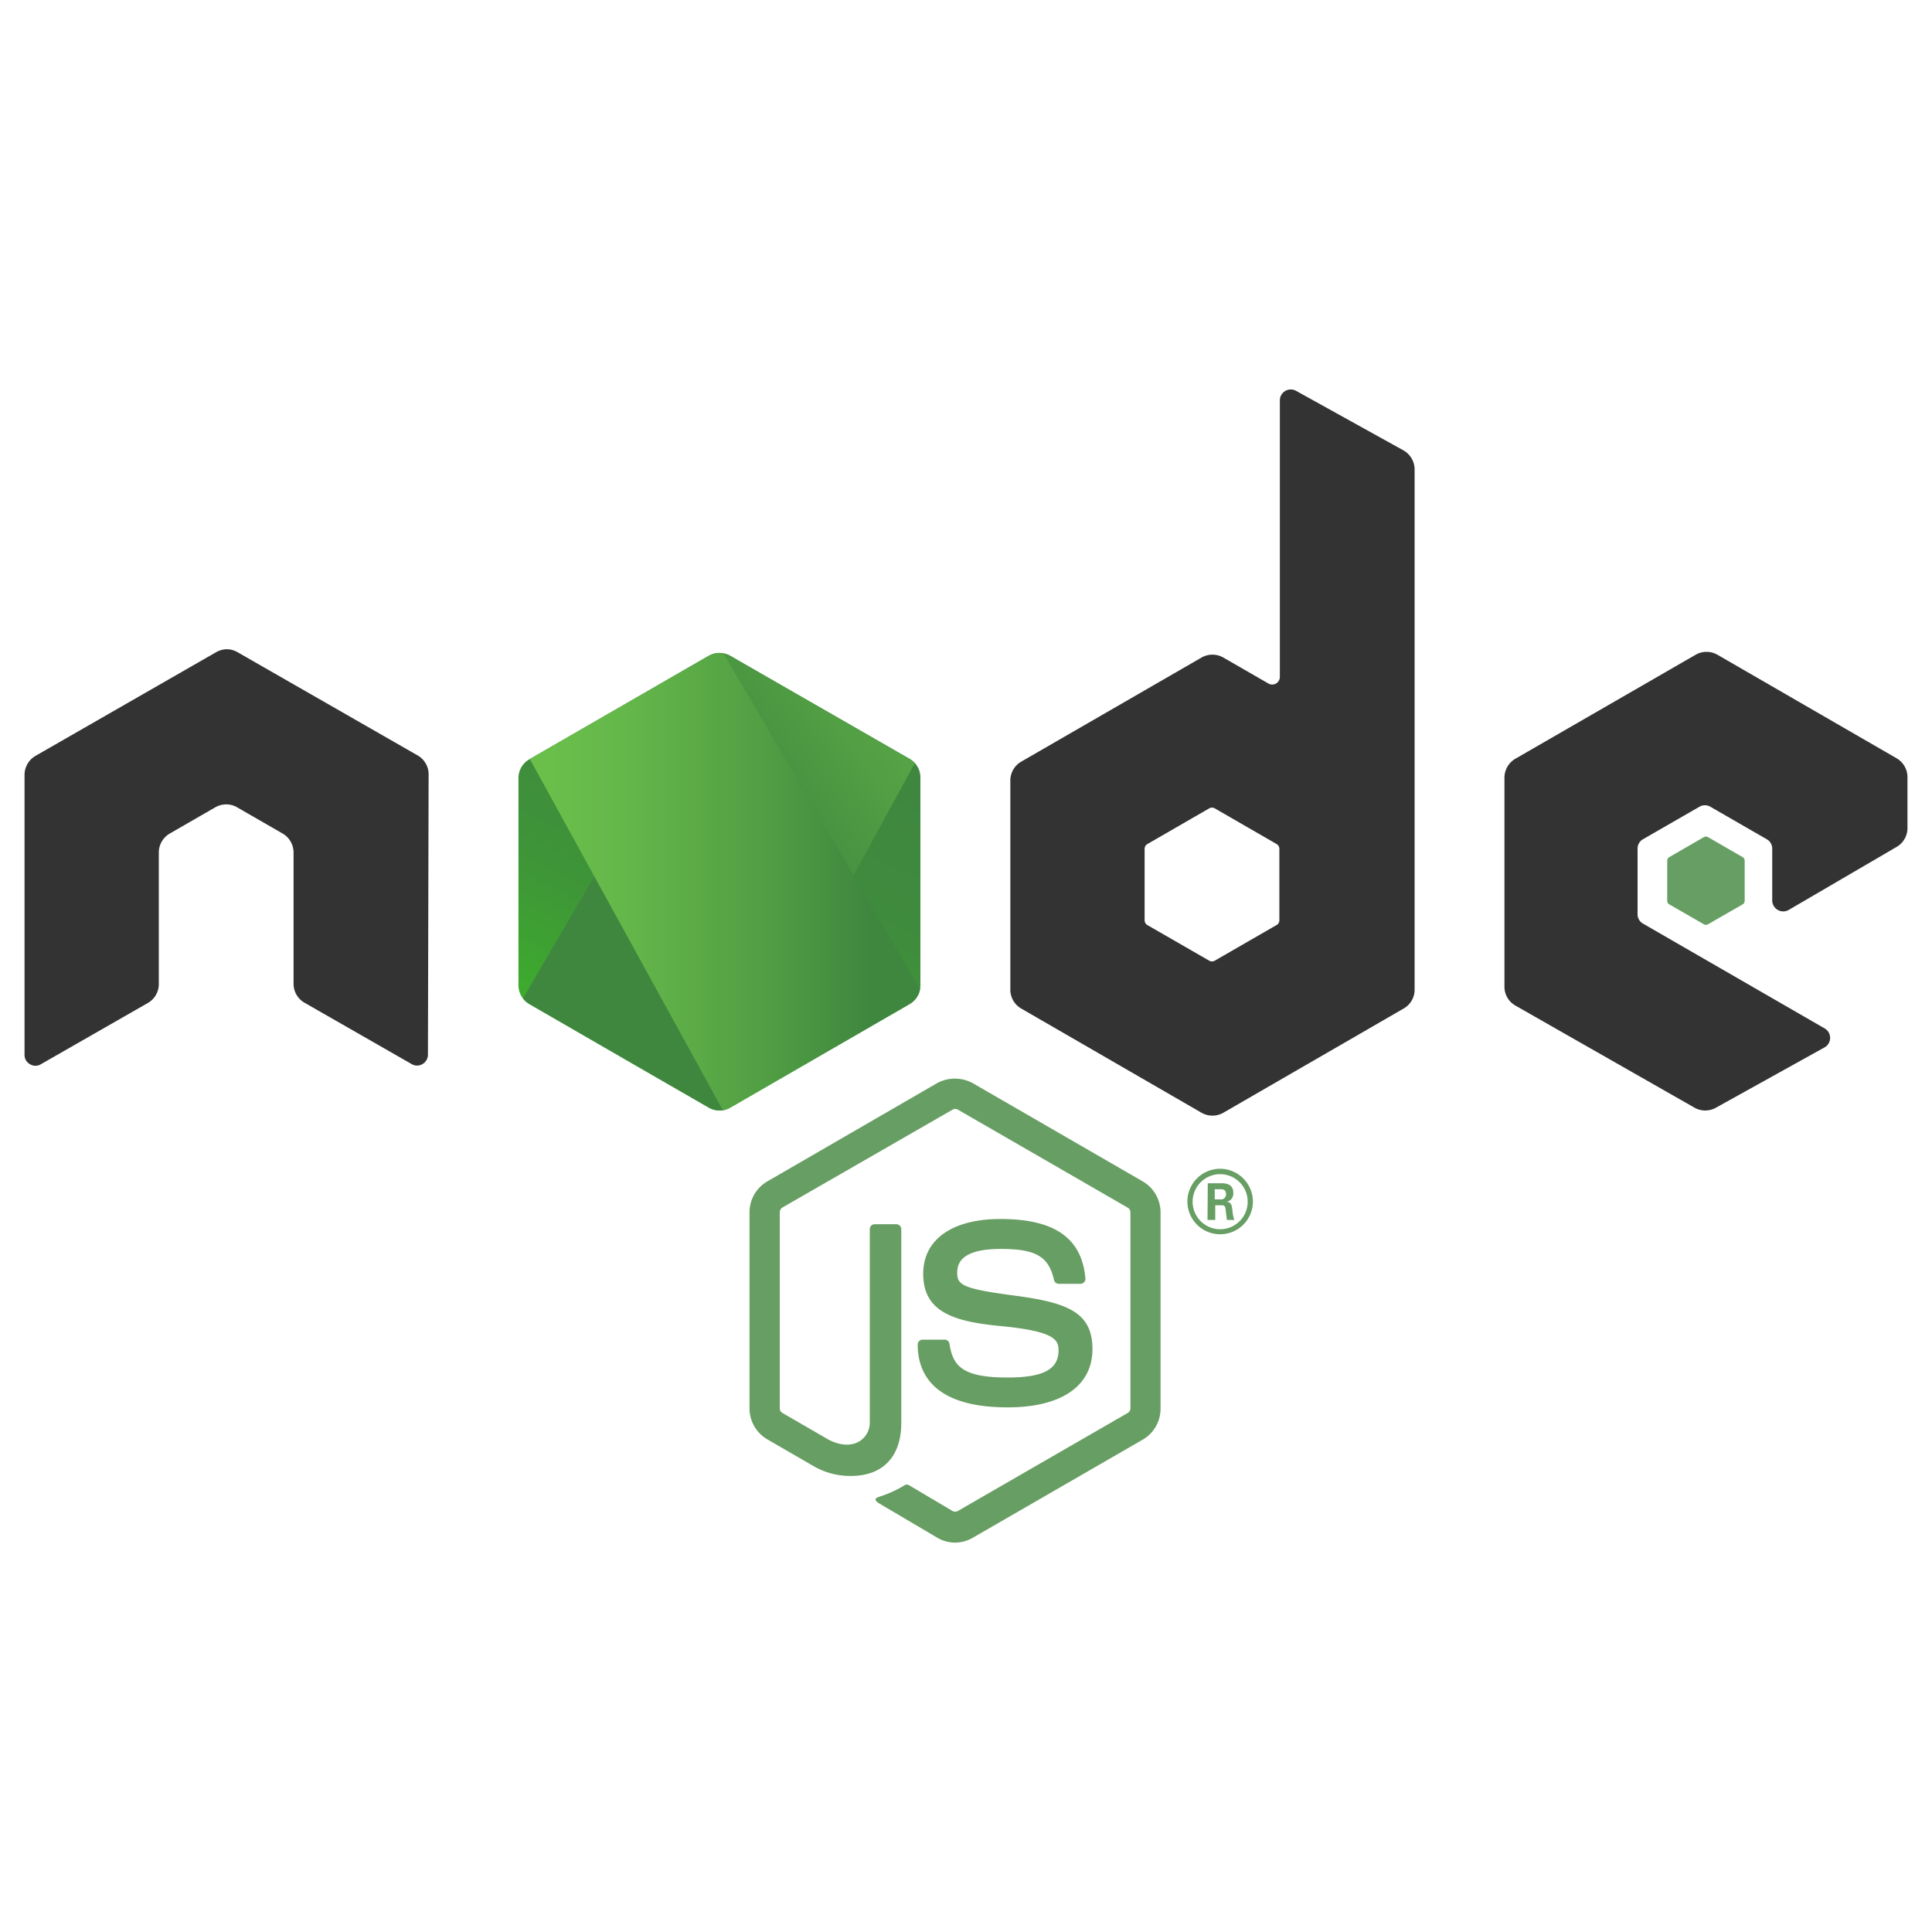 <svg id="Layer_1" data-name="Layer 1" xmlns="http://www.w3.org/2000/svg" xmlns:xlink="http://www.w3.org/1999/xlink" viewBox="0 0 200 200"><defs><style>.cls-1,.cls-5{fill:url(#linear-gradient);}.cls-1{clip-rule:evenodd;}.cls-2,.cls-4{fill:#679e63;}.cls-3{fill:#333;}.cls-3,.cls-4,.cls-5{fill-rule:evenodd;}.cls-6{clip-path:url(#clip-path);}.cls-7{fill:none;}.cls-8{fill:url(#linear-gradient-3);}.cls-9{fill:url(#linear-gradient-4);}.cls-10{fill:url(#linear-gradient-5);}.cls-11{fill:url(#linear-gradient-6);}.cls-12{fill:url(#linear-gradient-7);}.cls-13{fill:url(#linear-gradient-8);}</style><linearGradient id="linear-gradient" x1="82.03" y1="75.87" x2="65.26" y2="110.08" gradientUnits="userSpaceOnUse"><stop offset="0" stop-color="#3f873f"/><stop offset="0.33" stop-color="#3f8b3d"/><stop offset="0.64" stop-color="#3e9637"/><stop offset="0.93" stop-color="#3da92e"/><stop offset="1" stop-color="#3dae2b"/></linearGradient><clipPath id="clip-path"><path id="_Clipping_Path_" data-name="&lt;Clipping Path&gt;" class="cls-1" d="M75.6,67.89a2.24,2.24,0,0,0-2.24,0L54.8,78.6a2.24,2.24,0,0,0-1.13,2V102a2.24,2.24,0,0,0,1.13,1.94l18.56,10.72a2.24,2.24,0,0,0,2.24,0l18.56-10.72A2.23,2.23,0,0,0,95.28,102V80.55a2.23,2.23,0,0,0-1.12-2Z"/></clipPath><linearGradient id="linear-gradient-3" x1="71.65" y1="93.78" x2="118.71" y2="59" gradientUnits="userSpaceOnUse"><stop offset="0.14" stop-color="#3f873f"/><stop offset="0.4" stop-color="#529f44"/><stop offset="0.71" stop-color="#63b649"/><stop offset="0.91" stop-color="#6abf4b"/></linearGradient><linearGradient id="linear-gradient-4" x1="53.02" y1="64.03" x2="95.94" y2="64.03" gradientUnits="userSpaceOnUse"><stop offset="0.09" stop-color="#6abf4b"/><stop offset="0.29" stop-color="#63b649"/><stop offset="0.6" stop-color="#529f44"/><stop offset="0.86" stop-color="#3f873f"/></linearGradient><linearGradient id="linear-gradient-5" x1="53.02" y1="91.26" x2="95.94" y2="91.26" xlink:href="#linear-gradient-4"/><linearGradient id="linear-gradient-6" x1="53.02" y1="103.52" x2="95.94" y2="103.52" xlink:href="#linear-gradient-4"/><linearGradient id="linear-gradient-7" x1="53.02" y1="109.06" x2="95.94" y2="109.06" xlink:href="#linear-gradient-4"/><linearGradient id="linear-gradient-8" x1="102.19" y1="74.85" x2="75.72" y2="128.86" xlink:href="#linear-gradient"/></defs><title>tech_</title><path class="cls-2" d="M98.88,159.69a3.63,3.63,0,0,1-1.84-.5l-5.88-3.47c-.88-.49-.45-.67-.16-.77a11.88,11.88,0,0,0,2.66-1.21.44.44,0,0,1,.43,0l4.52,2.68a.57.57,0,0,0,.54,0l17.61-10.16a.58.58,0,0,0,.26-.48V125.51a.57.57,0,0,0-.27-.49L99.16,114.87a.54.54,0,0,0-.55,0L81,125a.58.58,0,0,0-.28.49v20.31a.54.54,0,0,0,.28.47l4.82,2.79c2.62,1.3,4.22-.24,4.22-1.78V127.24a.51.51,0,0,1,.51-.51h2.24a.52.52,0,0,1,.51.51V147.3c0,3.49-1.91,5.49-5.22,5.49a7.55,7.55,0,0,1-4-1.1L79.43,149a3.71,3.71,0,0,1-1.84-3.21V125.51a3.7,3.7,0,0,1,1.84-3.21L97,112.13a3.86,3.86,0,0,1,3.7,0l17.6,10.17a3.71,3.71,0,0,1,1.84,3.21v20.31a3.71,3.71,0,0,1-1.84,3.21l-17.6,10.16A3.71,3.71,0,0,1,98.88,159.69Z"/><path class="cls-2" d="M104.32,145.69c-7.7,0-9.32-3.53-9.32-6.5a.51.51,0,0,1,.51-.51h2.28a.51.51,0,0,1,.5.43c.35,2.32,1.37,3.49,6,3.49,3.71,0,5.29-.84,5.29-2.81,0-1.13-.45-2-6.21-2.54-4.82-.47-7.8-1.54-7.8-5.39,0-3.55,3-5.67,8-5.67,5.64,0,8.43,2,8.79,6.16a.51.51,0,0,1-.51.55H109.6a.51.51,0,0,1-.49-.4c-.55-2.43-1.88-3.21-5.5-3.21-4,0-4.52,1.41-4.52,2.46,0,1.28.56,1.66,6,2.38s8,1.73,8,5.53S109.9,145.69,104.32,145.69Z"/><path class="cls-2" d="M129.7,124.39a3.39,3.39,0,1,1-3.39-3.4A3.41,3.41,0,0,1,129.7,124.39Zm-6.24,0a2.85,2.85,0,1,0,2.84-2.84A2.85,2.85,0,0,0,123.46,124.38Zm1.57-1.9h1.31c.45,0,1.33,0,1.33,1a.87.87,0,0,1-.72.93c.53,0,.56.38.63.87a3.76,3.76,0,0,0,.2,1H127c0-.18-.14-1.15-.14-1.2a.34.34,0,0,0-.4-.32h-.66v1.52H125Zm.72,1.67h.59a.51.51,0,0,0,.58-.53c0-.52-.36-.52-.56-.52h-.61Z"/><path class="cls-3" d="M44.37,80.21a2.25,2.25,0,0,0-1.12-2L24.58,67.51a2.32,2.32,0,0,0-1-.3h-.2a2.4,2.4,0,0,0-1,.3L3.67,78.25a2.28,2.28,0,0,0-1.13,2l0,28.92a1.09,1.09,0,0,0,.57,1,1.07,1.07,0,0,0,1.12,0l11.09-6.35a2.25,2.25,0,0,0,1.12-2V88.29a2.27,2.27,0,0,1,1.13-2l4.72-2.72a2.3,2.3,0,0,1,1.13-.3,2.21,2.21,0,0,1,1.12.3l4.72,2.72a2.27,2.27,0,0,1,1.13,2V101.8a2.26,2.26,0,0,0,1.13,2l11.09,6.35a1.09,1.09,0,0,0,1.13,0,1.12,1.12,0,0,0,.56-1Z"/><path class="cls-3" d="M134.17,40.46a1.13,1.13,0,0,0-1.68,1V70.08a.79.79,0,0,1-1.18.68l-4.67-2.69a2.28,2.28,0,0,0-2.26,0L105.71,78.85a2.25,2.25,0,0,0-1.12,2v21.55a2.25,2.25,0,0,0,1.12,2l18.67,10.79a2.28,2.28,0,0,0,2.26,0l18.67-10.79a2.24,2.24,0,0,0,1.13-2V48.62a2.28,2.28,0,0,0-1.16-2Zm-1.73,54.81a.56.56,0,0,1-.29.49l-6.4,3.69a.58.58,0,0,1-.57,0l-6.41-3.69a.58.58,0,0,1-.28-.49v-7.4a.58.58,0,0,1,.28-.49l6.41-3.7a.58.58,0,0,1,.57,0l6.41,3.7a.58.58,0,0,1,.28.49Z"/><path class="cls-3" d="M196.34,87.67a2.25,2.25,0,0,0,1.12-2V80.5a2.26,2.26,0,0,0-1.12-2L177.79,67.78a2.28,2.28,0,0,0-2.26,0L156.86,78.55a2.28,2.28,0,0,0-1.12,2v21.55a2.24,2.24,0,0,0,1.14,2l18.54,10.57a2.26,2.26,0,0,0,2.21,0l11.22-6.23a1.13,1.13,0,0,0,0-2L170.08,95.61a1.11,1.11,0,0,1-.56-1V87.88a1.11,1.11,0,0,1,.56-1l5.85-3.37a1.12,1.12,0,0,1,1.12,0l5.85,3.37a1.11,1.11,0,0,1,.56,1V93.2a1.14,1.14,0,0,0,1.7,1Z"/><path class="cls-4" d="M176.38,86.66a.47.47,0,0,1,.43,0l3.59,2.07a.44.44,0,0,1,.21.38v4.13a.44.44,0,0,1-.21.38l-3.59,2.06a.42.42,0,0,1-.43,0l-3.58-2.06a.44.44,0,0,1-.21-.38V89.11a.44.44,0,0,1,.21-.38Z"/><path id="_Clipping_Path_2" data-name="&lt;Clipping Path&gt;" class="cls-5" d="M75.6,67.89a2.24,2.24,0,0,0-2.24,0L54.8,78.6a2.24,2.24,0,0,0-1.13,2V102a2.24,2.24,0,0,0,1.13,1.94l18.56,10.72a2.24,2.24,0,0,0,2.24,0l18.56-10.72A2.23,2.23,0,0,0,95.28,102V80.55a2.23,2.23,0,0,0-1.12-2Z"/><g class="cls-6"><path class="cls-7" d="M73.32,67.89,54.72,78.6a2.31,2.31,0,0,0-1.2,2V102a2.2,2.2,0,0,0,.58,1.43L75,67.66A2.3,2.3,0,0,0,73.32,67.89Z"/><path class="cls-7" d="M75.1,114.87a2.2,2.2,0,0,0,.53-.22l18.58-10.72A2.29,2.29,0,0,0,95.38,102V80.55A2.24,2.24,0,0,0,94.7,79Z"/><path class="cls-8" d="M94.2,78.6,75.58,67.89a2.07,2.07,0,0,0-.58-.23L54.1,103.42a2.52,2.52,0,0,0,.62.51l18.65,10.72a2.24,2.24,0,0,0,1.73.22L94.7,79A2.69,2.69,0,0,0,94.2,78.6Z"/><path class="cls-7" d="M95.38,102V80.55a2.31,2.31,0,0,0-1.18-2L75.58,67.89a2.31,2.31,0,0,0-.68-.25L95.31,102.5A2.09,2.09,0,0,0,95.38,102Z"/><path class="cls-7" d="M54.72,78.6a2.31,2.31,0,0,0-1.2,2V102a2.33,2.33,0,0,0,1.2,1.94l18.65,10.72a2.21,2.21,0,0,0,1.44.28l-20-36.39Z"/><polygon class="cls-9" points="72.74 63.95 72.49 64.1 72.83 64.1 72.74 63.95"/><path class="cls-10" d="M94.21,103.93a2.36,2.36,0,0,0,1.1-1.43L74.9,67.64a2.24,2.24,0,0,0-1.58.25L54.83,78.54l20,36.39a2.28,2.28,0,0,0,.82-.28Z"/><polygon class="cls-11" points="95.94 103.59 95.82 103.38 95.82 103.66 95.94 103.59"/><path class="cls-12" d="M94.21,103.93,75.63,114.65a2.28,2.28,0,0,1-.82.28l.37.68,20.64-12v-.28l-.51-.88A2.36,2.36,0,0,1,94.21,103.93Z"/><path class="cls-13" d="M94.21,103.93,75.63,114.65a2.28,2.28,0,0,1-.82.28l.37.68,20.64-12v-.28l-.51-.88A2.36,2.36,0,0,1,94.21,103.93Z"/></g></svg>
